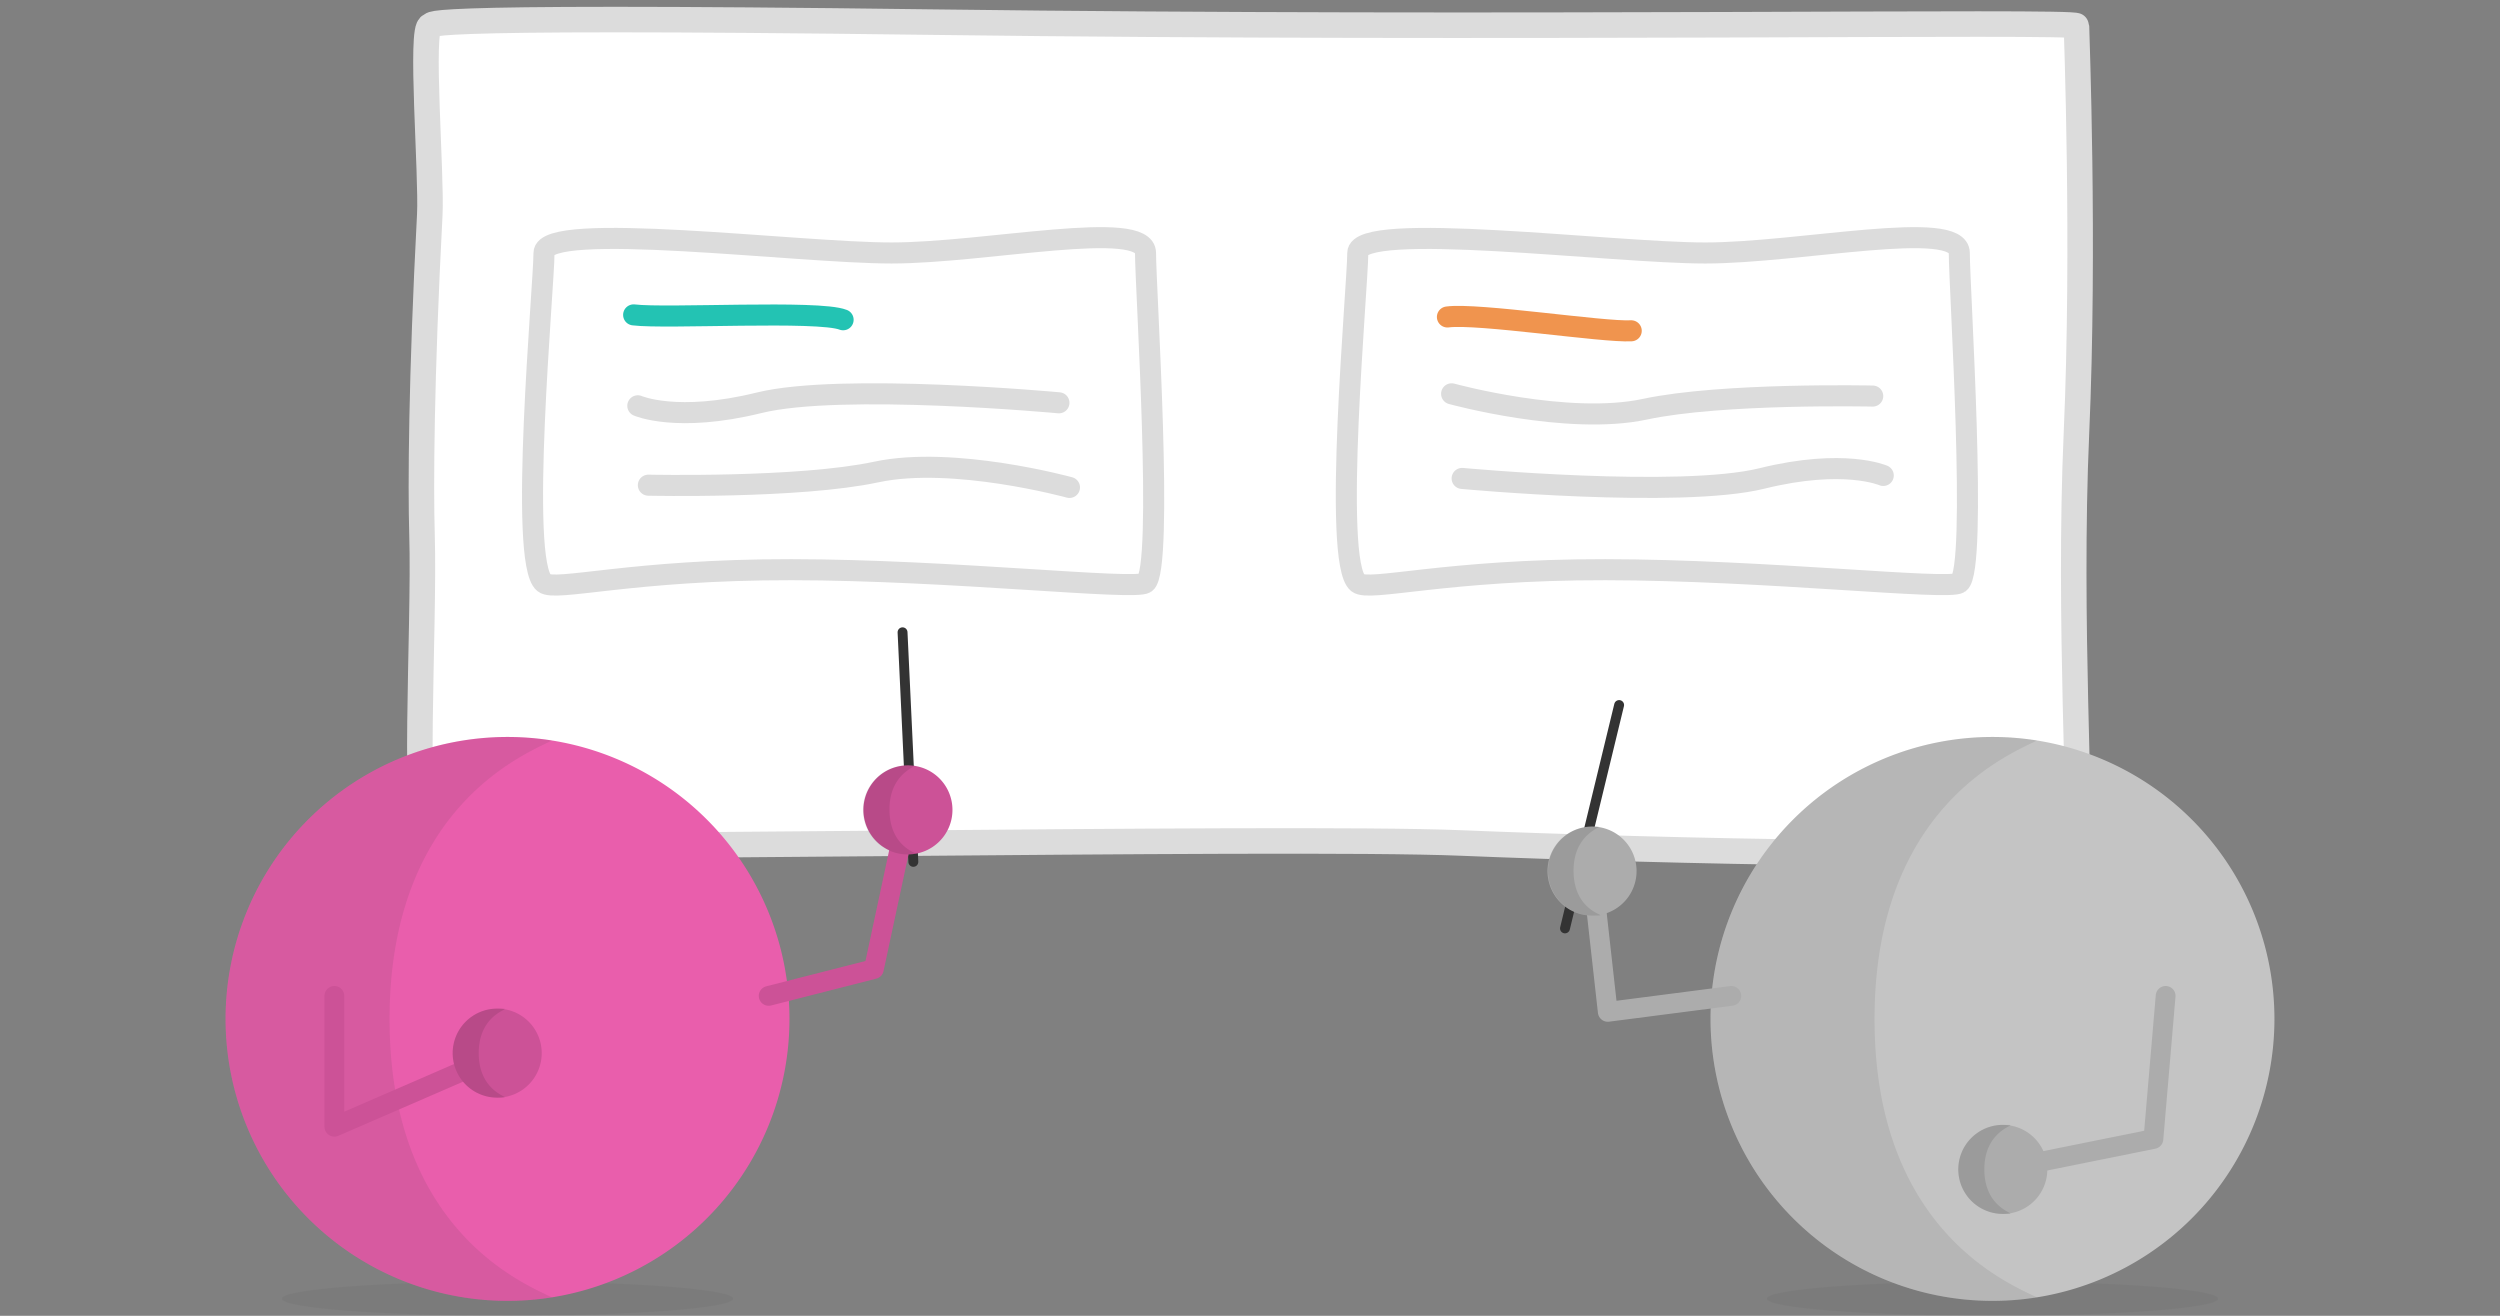 <?xml version="1.0" encoding="UTF-8"?> <svg xmlns="http://www.w3.org/2000/svg" xmlns:xlink="http://www.w3.org/1999/xlink" width="266" height="140" viewBox="0 0 266 140"><rect x="0" y="0" width="266" height="140" fill="#808080" stroke="none"/><defs><style>.a,.e,.f,.g,.h,.l,.o,.r,.t{fill:none;}.b{clip-path:url(#a);}.c,.d{fill:#fff;}.c,.e,.f{stroke:#dcdcdc;}.c{stroke-width:2.716px;}.c,.d,.i,.j,.k,.m,.n,.p,.q,.s{fill-rule:evenodd;}.e{stroke-width:2.24px;}.f,.g,.h,.l,.o,.r,.t{stroke-linecap:round;}.f,.g,.h,.l,.r{stroke-linejoin:round;}.f,.g,.h{stroke-width:2.24px;}.g{stroke:#f0944e;}.h{stroke:#23c3b3;}.i,.k{fill:#333;}.i{opacity:0.06;}.j{fill:#e95eac;}.k,.n{opacity:0.1;}.l{stroke:#cc5297;stroke-width:2.105px;}.m{fill:#cc5297;}.o,.t{stroke:#333;}.o{stroke-width:1.053px;}.p{opacity:0.1;isolation:isolate;}.q{fill:#c4c4c4;}.r{stroke:#acacac;stroke-width:2.105px;}.s{fill:#acacac;}.t{stroke-width:1.053px;}</style><clipPath id="a"><rect class="a" x="-0" width="266" height="140"></rect></clipPath></defs><title>Train the Trainer</title><g class="b"><path class="c" d="M220.934,89.694c-.592,1.945-46.349.794-65.453,0s-107.647.904-109.696,0-.58-22.55-.884-32.847c-.152-5.118-.086-16.56.828-34.014.216-4.129-1.058-20.081.057-20.081s-7.28-1.191,53.528-.397,121.621-.177,121.621.397.884,23.392,0,43.312S221.526,87.749,220.934,89.694Z"></path><path class="d" d="M144.467,26.918c0-3.486,26.979,0,36.973,0s27.029-3.67,27.029,0,1.957,33.646,0,35.103c-1.094.815-20.633-1.384-37.665-1.406s-25.126,2.376-26.337,1.406C141.724,59.822,144.467,30.403,144.467,26.918Z"></path><path class="e" d="M144.467,26.918c0-3.486,26.979,0,36.973,0s27.029-3.67,27.029,0,1.957,33.646,0,35.103c-1.094.815-20.633-1.384-37.665-1.406s-25.126,2.376-26.337,1.406C141.724,59.822,144.467,30.403,144.467,26.918Z"></path><path class="f" d="M155.571,50.905s23.188,2.155,31.91,0,12.898-.316,12.898-.316"></path><path class="f" d="M199.258,42.142s-16.034-.359-24.244,1.4-20.563-1.64-20.563-1.64"></path><path class="g" d="M154.005,33.726c3.202-.433,16.616,1.644,19.558,1.471"></path><path class="d" d="M57.881,26.917c0-3.486,26.979,0,36.973,0s27.029-3.669,27.029,0,1.957,33.646,0,35.103c-1.094.815-20.633-1.384-37.665-1.406S59.091,62.991,57.881,62.021C55.138,59.822,57.881,30.403,57.881,26.917Z"></path><path class="e" d="M57.881,26.917c0-3.486,26.979,0,36.973,0s27.029-3.669,27.029,0,1.957,33.646,0,35.103c-1.094.815-20.633-1.384-37.665-1.406S59.091,62.991,57.881,62.021C55.138,59.822,57.881,30.403,57.881,26.917Z"></path><path class="f" d="M112.671,42.859s-23.187-2.155-31.91,0-12.898.317-12.898.317"></path><path class="f" d="M68.985,51.623s16.034.359,24.244-1.4,20.563,1.64,20.563,1.64"></path><path class="h" d="M67.419,33.504c3.462.433,19.652-.519,22.288.519"></path><path class="i" d="M54,140c13.255,0,24-.815,24-1.821s-10.745-1.822-24-1.822-24,.815-24,1.822S40.745,140,54,140Z"></path><path class="j" d="M54,138.413a30,30,0,1,0-30-30A30,30,0,0,0,54,138.413Z"></path><path class="k" d="M41.45,108.436c0-22.759,14.752-28.328,17.278-29.648a30,30,0,1,0-.013,59.254C56.153,136.722,41.45,131.157,41.45,108.436Z"></path><path class="l" d="M35.576,105.963v13.923l16.018-6.951"></path><path class="m" d="M50.253,108.126a4.737,4.737,0,1,0,6.576,1.278A4.737,4.737,0,0,0,50.253,108.126Z"></path><path class="n" d="M52.901,107.316a4.737,4.737,0,1,0,0,9.474c2.616,0-1.964.127-1.964-4.737S55.517,107.316,52.901,107.316Z"></path><path class="o" d="M97.18,91.704,96.031,67.275"></path><path class="l" d="M81.786,105.963l11.193-2.857,3.626-16.933"></path><path class="m" d="M99.254,82.245a4.737,4.737,0,1,1-6.576,1.278A4.737,4.737,0,0,1,99.254,82.245Z"></path><path class="p" d="M96.523,81.436c2.616-.046-1.967-.076-1.882,4.819s4.662,4.608,2.047,4.654a4.737,4.737,0,1,1-.165-9.472Z"></path><path class="i" d="M236,138.179c0-1.006-10.745-1.822-24-1.822s-24,.815-24,1.822S198.745,140,212,140,236,139.185,236,138.179Z"></path><path class="q" d="M212,138.413a30,30,0,1,0-30-30A30,30,0,0,0,212,138.413Z"></path><path class="k" d="M199.45,108.436c0-22.759,14.752-28.328,17.278-29.648a30,30,0,1,0-.013,59.254C214.153,136.722,199.45,131.157,199.45,108.436Z"></path><path class="r" d="M213.099,124.424l16.023-3.236,1.302-15.225"></path><path class="s" d="M210.45,120.497a4.737,4.737,0,1,0,6.576,1.278A4.737,4.737,0,0,0,210.45,120.497Z"></path><path class="n" d="M213.098,119.687a4.737,4.737,0,0,0,0,9.474c2.616,0-1.964.127-1.964-4.737S215.714,119.687,213.098,119.687Z"></path><path class="t" d="M172.275,75.015l-5.761,23.767"></path><path class="r" d="M169.394,92.684l1.673,14.979,13.146-1.7"></path><path class="s" d="M172.043,88.757a4.737,4.737,0,1,1-6.576,1.278A4.737,4.737,0,0,1,172.043,88.757Z"></path><path class="p" d="M169.311,87.948c2.616-.046-1.967-.077-1.882,4.819s4.663,4.608,2.047,4.653a4.737,4.737,0,0,1-.165-9.472Z"></path></g></svg> 